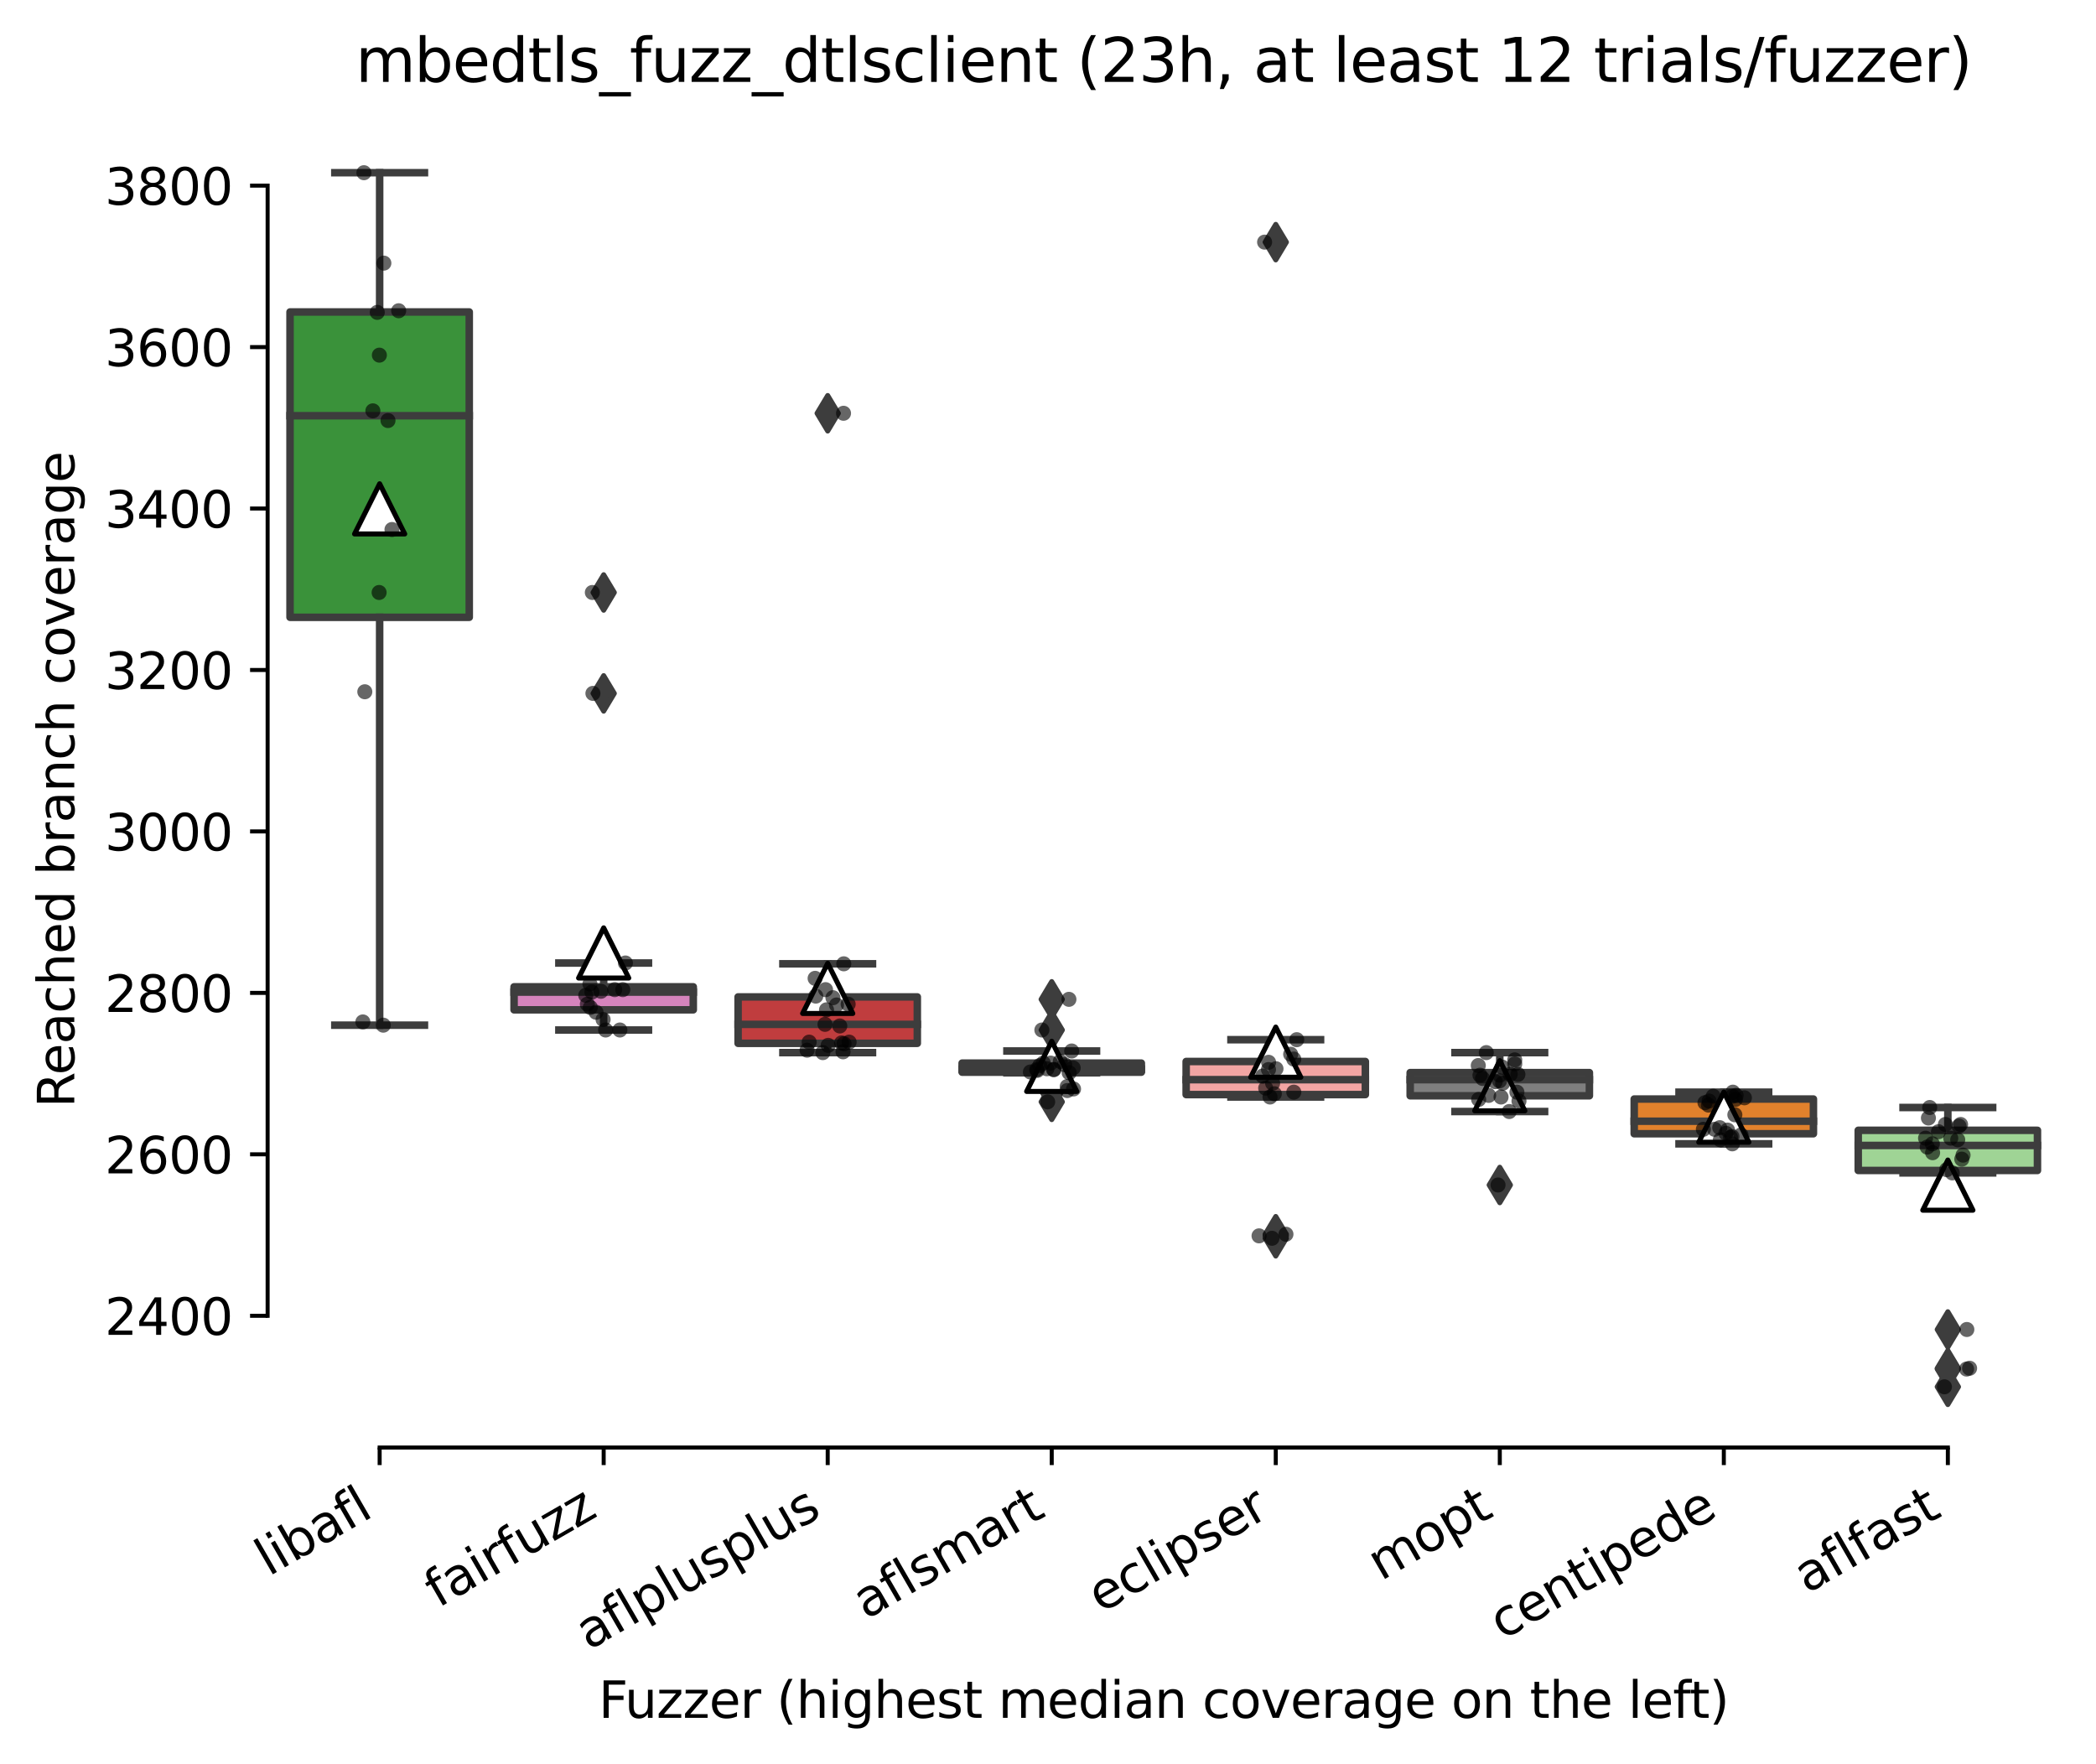 <?xml version="1.0" encoding="utf-8" standalone="no"?>
<!DOCTYPE svg PUBLIC "-//W3C//DTD SVG 1.1//EN"
  "http://www.w3.org/Graphics/SVG/1.1/DTD/svg11.dtd">
<svg xmlns:xlink="http://www.w3.org/1999/xlink" width="417.648pt" height="351.576pt" viewBox="0 0 417.648 351.576" xmlns="http://www.w3.org/2000/svg" version="1.1">
 <defs>
  <style type="text/css">*{stroke-linejoin: round; stroke-linecap: butt}</style>
 </defs>
 <g id="figure_1">
  <g id="patch_1">
   <path d="M 0 351.576 
L 417.648 351.576 
L 417.648 0 
L 0 0 
z
" style="fill: #ffffff"/>
  </g>
  <g id="axes_1">
   <g id="patch_2">
    <path d="M 53.328 288.43 
L 410.448 288.43 
L 410.448 22.318 
L 53.328 22.318 
z
" style="fill: #ffffff"/>
   </g>
   <g id="patch_3">
    <path d="M 57.792 123.003 
L 93.504 123.003 
L 93.504 62.161 
L 57.792 62.161 
L 57.792 123.003 
z
" clip-path="url(#pe6000329c7)" style="fill: #3a923a; stroke: #3d3d3d; stroke-width: 1.5; stroke-linejoin: miter"/>
   </g>
   <g id="patch_4">
    <path d="M 102.432 201.217 
L 138.144 201.217 
L 138.144 196.632 
L 102.432 196.632 
L 102.432 201.217 
z
" clip-path="url(#pe6000329c7)" style="fill: #d684bd; stroke: #3d3d3d; stroke-width: 1.5; stroke-linejoin: miter"/>
   </g>
   <g id="patch_5">
    <path d="M 147.072 207.892 
L 182.784 207.892 
L 182.784 198.643 
L 147.072 198.643 
L 147.072 207.892 
z
" clip-path="url(#pe6000329c7)" style="fill: #c03d3e; stroke: #3d3d3d; stroke-width: 1.5; stroke-linejoin: miter"/>
   </g>
   <g id="patch_6">
    <path d="M 191.712 213.642 
L 227.424 213.642 
L 227.424 211.833 
L 191.712 211.833 
L 191.712 213.642 
z
" clip-path="url(#pe6000329c7)" style="fill: #c7c7c7; stroke: #3d3d3d; stroke-width: 1.5; stroke-linejoin: miter"/>
   </g>
   <g id="patch_7">
    <path d="M 236.352 218.106 
L 272.064 218.106 
L 272.064 211.511 
L 236.352 211.511 
L 236.352 218.106 
z
" clip-path="url(#pe6000329c7)" style="fill: #f2a5a3; stroke: #3d3d3d; stroke-width: 1.5; stroke-linejoin: miter"/>
   </g>
   <g id="patch_8">
    <path d="M 280.992 218.347 
L 316.704 218.347 
L 316.704 213.723 
L 280.992 213.723 
L 280.992 218.347 
z
" clip-path="url(#pe6000329c7)" style="fill: #7f7f7f; stroke: #3d3d3d; stroke-width: 1.5; stroke-linejoin: miter"/>
   </g>
   <g id="patch_9">
    <path d="M 325.632 225.907 
L 361.344 225.907 
L 361.344 218.991 
L 325.632 218.991 
L 325.632 225.907 
z
" clip-path="url(#pe6000329c7)" style="fill: #e1812c; stroke: #3d3d3d; stroke-width: 1.5; stroke-linejoin: miter"/>
   </g>
   <g id="patch_10">
    <path d="M 370.272 233.226 
L 405.984 233.226 
L 405.984 225.224 
L 370.272 225.224 
L 370.272 233.226 
z
" clip-path="url(#pe6000329c7)" style="fill: #9fd495; stroke: #3d3d3d; stroke-width: 1.5; stroke-linejoin: miter"/>
   </g>
   <g id="matplotlib.axis_1">
    <g id="xtick_1">
     <g id="line2d_1">
      <defs>
       <path id="mccd1462bbf" d="M 0 0 
L 0 3.5 
" style="stroke: #000000; stroke-width: 0.8"/>
      </defs>
      <g>
       <use xlink:href="#mccd1462bbf" x="75.648" y="288.43" style="stroke: #000000; stroke-width: 0.8"/>
      </g>
     </g>
     <g id="text_1">
      <!-- libafl -->
      <g transform="translate(53.537 314.176) rotate(-30) scale(0.1 -0.1)">
       <defs>
        <path id="DejaVuSans-6c" d="M 603 4863 
L 1178 4863 
L 1178 0 
L 603 0 
L 603 4863 
z
" transform="scale(0.016)"/>
        <path id="DejaVuSans-69" d="M 603 3500 
L 1178 3500 
L 1178 0 
L 603 0 
L 603 3500 
z
M 603 4863 
L 1178 4863 
L 1178 4134 
L 603 4134 
L 603 4863 
z
" transform="scale(0.016)"/>
        <path id="DejaVuSans-62" d="M 3116 1747 
Q 3116 2381 2855 2742 
Q 2594 3103 2138 3103 
Q 1681 3103 1420 2742 
Q 1159 2381 1159 1747 
Q 1159 1113 1420 752 
Q 1681 391 2138 391 
Q 2594 391 2855 752 
Q 3116 1113 3116 1747 
z
M 1159 2969 
Q 1341 3281 1617 3432 
Q 1894 3584 2278 3584 
Q 2916 3584 3314 3078 
Q 3713 2572 3713 1747 
Q 3713 922 3314 415 
Q 2916 -91 2278 -91 
Q 1894 -91 1617 61 
Q 1341 213 1159 525 
L 1159 0 
L 581 0 
L 581 4863 
L 1159 4863 
L 1159 2969 
z
" transform="scale(0.016)"/>
        <path id="DejaVuSans-61" d="M 2194 1759 
Q 1497 1759 1228 1600 
Q 959 1441 959 1056 
Q 959 750 1161 570 
Q 1363 391 1709 391 
Q 2188 391 2477 730 
Q 2766 1069 2766 1631 
L 2766 1759 
L 2194 1759 
z
M 3341 1997 
L 3341 0 
L 2766 0 
L 2766 531 
Q 2569 213 2275 61 
Q 1981 -91 1556 -91 
Q 1019 -91 701 211 
Q 384 513 384 1019 
Q 384 1609 779 1909 
Q 1175 2209 1959 2209 
L 2766 2209 
L 2766 2266 
Q 2766 2663 2505 2880 
Q 2244 3097 1772 3097 
Q 1472 3097 1187 3025 
Q 903 2953 641 2809 
L 641 3341 
Q 956 3463 1253 3523 
Q 1550 3584 1831 3584 
Q 2591 3584 2966 3190 
Q 3341 2797 3341 1997 
z
" transform="scale(0.016)"/>
        <path id="DejaVuSans-66" d="M 2375 4863 
L 2375 4384 
L 1825 4384 
Q 1516 4384 1395 4259 
Q 1275 4134 1275 3809 
L 1275 3500 
L 2222 3500 
L 2222 3053 
L 1275 3053 
L 1275 0 
L 697 0 
L 697 3053 
L 147 3053 
L 147 3500 
L 697 3500 
L 697 3744 
Q 697 4328 969 4595 
Q 1241 4863 1831 4863 
L 2375 4863 
z
" transform="scale(0.016)"/>
       </defs>
       <use xlink:href="#DejaVuSans-6c"/>
       <use xlink:href="#DejaVuSans-69" x="27.783"/>
       <use xlink:href="#DejaVuSans-62" x="55.566"/>
       <use xlink:href="#DejaVuSans-61" x="119.043"/>
       <use xlink:href="#DejaVuSans-66" x="180.322"/>
       <use xlink:href="#DejaVuSans-6c" x="215.527"/>
      </g>
     </g>
    </g>
    <g id="xtick_2">
     <g id="line2d_2">
      <g>
       <use xlink:href="#mccd1462bbf" x="120.288" y="288.43" style="stroke: #000000; stroke-width: 0.8"/>
      </g>
     </g>
     <g id="text_2">
      <!-- fairfuzz -->
      <g transform="translate(87.299 320.457) rotate(-30) scale(0.1 -0.1)">
       <defs>
        <path id="DejaVuSans-72" d="M 2631 2963 
Q 2534 3019 2420 3045 
Q 2306 3072 2169 3072 
Q 1681 3072 1420 2755 
Q 1159 2438 1159 1844 
L 1159 0 
L 581 0 
L 581 3500 
L 1159 3500 
L 1159 2956 
Q 1341 3275 1631 3429 
Q 1922 3584 2338 3584 
Q 2397 3584 2469 3576 
Q 2541 3569 2628 3553 
L 2631 2963 
z
" transform="scale(0.016)"/>
        <path id="DejaVuSans-75" d="M 544 1381 
L 544 3500 
L 1119 3500 
L 1119 1403 
Q 1119 906 1312 657 
Q 1506 409 1894 409 
Q 2359 409 2629 706 
Q 2900 1003 2900 1516 
L 2900 3500 
L 3475 3500 
L 3475 0 
L 2900 0 
L 2900 538 
Q 2691 219 2414 64 
Q 2138 -91 1772 -91 
Q 1169 -91 856 284 
Q 544 659 544 1381 
z
M 1991 3584 
L 1991 3584 
z
" transform="scale(0.016)"/>
        <path id="DejaVuSans-7a" d="M 353 3500 
L 3084 3500 
L 3084 2975 
L 922 459 
L 3084 459 
L 3084 0 
L 275 0 
L 275 525 
L 2438 3041 
L 353 3041 
L 353 3500 
z
" transform="scale(0.016)"/>
       </defs>
       <use xlink:href="#DejaVuSans-66"/>
       <use xlink:href="#DejaVuSans-61" x="35.205"/>
       <use xlink:href="#DejaVuSans-69" x="96.484"/>
       <use xlink:href="#DejaVuSans-72" x="124.268"/>
       <use xlink:href="#DejaVuSans-66" x="165.381"/>
       <use xlink:href="#DejaVuSans-75" x="200.586"/>
       <use xlink:href="#DejaVuSans-7a" x="263.965"/>
       <use xlink:href="#DejaVuSans-7a" x="316.455"/>
      </g>
     </g>
    </g>
    <g id="xtick_3">
     <g id="line2d_3">
      <g>
       <use xlink:href="#mccd1462bbf" x="164.928" y="288.43" style="stroke: #000000; stroke-width: 0.8"/>
      </g>
     </g>
     <g id="text_3">
      <!-- aflplusplus -->
      <g transform="translate(117.319 328.897) rotate(-30) scale(0.1 -0.1)">
       <defs>
        <path id="DejaVuSans-70" d="M 1159 525 
L 1159 -1331 
L 581 -1331 
L 581 3500 
L 1159 3500 
L 1159 2969 
Q 1341 3281 1617 3432 
Q 1894 3584 2278 3584 
Q 2916 3584 3314 3078 
Q 3713 2572 3713 1747 
Q 3713 922 3314 415 
Q 2916 -91 2278 -91 
Q 1894 -91 1617 61 
Q 1341 213 1159 525 
z
M 3116 1747 
Q 3116 2381 2855 2742 
Q 2594 3103 2138 3103 
Q 1681 3103 1420 2742 
Q 1159 2381 1159 1747 
Q 1159 1113 1420 752 
Q 1681 391 2138 391 
Q 2594 391 2855 752 
Q 3116 1113 3116 1747 
z
" transform="scale(0.016)"/>
        <path id="DejaVuSans-73" d="M 2834 3397 
L 2834 2853 
Q 2591 2978 2328 3040 
Q 2066 3103 1784 3103 
Q 1356 3103 1142 2972 
Q 928 2841 928 2578 
Q 928 2378 1081 2264 
Q 1234 2150 1697 2047 
L 1894 2003 
Q 2506 1872 2764 1633 
Q 3022 1394 3022 966 
Q 3022 478 2636 193 
Q 2250 -91 1575 -91 
Q 1294 -91 989 -36 
Q 684 19 347 128 
L 347 722 
Q 666 556 975 473 
Q 1284 391 1588 391 
Q 1994 391 2212 530 
Q 2431 669 2431 922 
Q 2431 1156 2273 1281 
Q 2116 1406 1581 1522 
L 1381 1569 
Q 847 1681 609 1914 
Q 372 2147 372 2553 
Q 372 3047 722 3315 
Q 1072 3584 1716 3584 
Q 2034 3584 2315 3537 
Q 2597 3491 2834 3397 
z
" transform="scale(0.016)"/>
       </defs>
       <use xlink:href="#DejaVuSans-61"/>
       <use xlink:href="#DejaVuSans-66" x="61.279"/>
       <use xlink:href="#DejaVuSans-6c" x="96.484"/>
       <use xlink:href="#DejaVuSans-70" x="124.268"/>
       <use xlink:href="#DejaVuSans-6c" x="187.744"/>
       <use xlink:href="#DejaVuSans-75" x="215.527"/>
       <use xlink:href="#DejaVuSans-73" x="278.906"/>
       <use xlink:href="#DejaVuSans-70" x="331.006"/>
       <use xlink:href="#DejaVuSans-6c" x="394.482"/>
       <use xlink:href="#DejaVuSans-75" x="422.266"/>
       <use xlink:href="#DejaVuSans-73" x="485.645"/>
      </g>
     </g>
    </g>
    <g id="xtick_4">
     <g id="line2d_4">
      <g>
       <use xlink:href="#mccd1462bbf" x="209.568" y="288.43" style="stroke: #000000; stroke-width: 0.8"/>
      </g>
     </g>
     <g id="text_4">
      <!-- aflsmart -->
      <g transform="translate(172.557 322.779) rotate(-30) scale(0.1 -0.1)">
       <defs>
        <path id="DejaVuSans-6d" d="M 3328 2828 
Q 3544 3216 3844 3400 
Q 4144 3584 4550 3584 
Q 5097 3584 5394 3201 
Q 5691 2819 5691 2113 
L 5691 0 
L 5113 0 
L 5113 2094 
Q 5113 2597 4934 2840 
Q 4756 3084 4391 3084 
Q 3944 3084 3684 2787 
Q 3425 2491 3425 1978 
L 3425 0 
L 2847 0 
L 2847 2094 
Q 2847 2600 2669 2842 
Q 2491 3084 2119 3084 
Q 1678 3084 1418 2786 
Q 1159 2488 1159 1978 
L 1159 0 
L 581 0 
L 581 3500 
L 1159 3500 
L 1159 2956 
Q 1356 3278 1631 3431 
Q 1906 3584 2284 3584 
Q 2666 3584 2933 3390 
Q 3200 3197 3328 2828 
z
" transform="scale(0.016)"/>
        <path id="DejaVuSans-74" d="M 1172 4494 
L 1172 3500 
L 2356 3500 
L 2356 3053 
L 1172 3053 
L 1172 1153 
Q 1172 725 1289 603 
Q 1406 481 1766 481 
L 2356 481 
L 2356 0 
L 1766 0 
Q 1100 0 847 248 
Q 594 497 594 1153 
L 594 3053 
L 172 3053 
L 172 3500 
L 594 3500 
L 594 4494 
L 1172 4494 
z
" transform="scale(0.016)"/>
       </defs>
       <use xlink:href="#DejaVuSans-61"/>
       <use xlink:href="#DejaVuSans-66" x="61.279"/>
       <use xlink:href="#DejaVuSans-6c" x="96.484"/>
       <use xlink:href="#DejaVuSans-73" x="124.268"/>
       <use xlink:href="#DejaVuSans-6d" x="176.367"/>
       <use xlink:href="#DejaVuSans-61" x="273.779"/>
       <use xlink:href="#DejaVuSans-72" x="335.059"/>
       <use xlink:href="#DejaVuSans-74" x="376.172"/>
      </g>
     </g>
    </g>
    <g id="xtick_5">
     <g id="line2d_5">
      <g>
       <use xlink:href="#mccd1462bbf" x="254.208" y="288.43" style="stroke: #000000; stroke-width: 0.8"/>
      </g>
     </g>
     <g id="text_5">
      <!-- eclipser -->
      <g transform="translate(219.368 321.525) rotate(-30) scale(0.1 -0.1)">
       <defs>
        <path id="DejaVuSans-65" d="M 3597 1894 
L 3597 1613 
L 953 1613 
Q 991 1019 1311 708 
Q 1631 397 2203 397 
Q 2534 397 2845 478 
Q 3156 559 3463 722 
L 3463 178 
Q 3153 47 2828 -22 
Q 2503 -91 2169 -91 
Q 1331 -91 842 396 
Q 353 884 353 1716 
Q 353 2575 817 3079 
Q 1281 3584 2069 3584 
Q 2775 3584 3186 3129 
Q 3597 2675 3597 1894 
z
M 3022 2063 
Q 3016 2534 2758 2815 
Q 2500 3097 2075 3097 
Q 1594 3097 1305 2825 
Q 1016 2553 972 2059 
L 3022 2063 
z
" transform="scale(0.016)"/>
        <path id="DejaVuSans-63" d="M 3122 3366 
L 3122 2828 
Q 2878 2963 2633 3030 
Q 2388 3097 2138 3097 
Q 1578 3097 1268 2742 
Q 959 2388 959 1747 
Q 959 1106 1268 751 
Q 1578 397 2138 397 
Q 2388 397 2633 464 
Q 2878 531 3122 666 
L 3122 134 
Q 2881 22 2623 -34 
Q 2366 -91 2075 -91 
Q 1284 -91 818 406 
Q 353 903 353 1747 
Q 353 2603 823 3093 
Q 1294 3584 2113 3584 
Q 2378 3584 2631 3529 
Q 2884 3475 3122 3366 
z
" transform="scale(0.016)"/>
       </defs>
       <use xlink:href="#DejaVuSans-65"/>
       <use xlink:href="#DejaVuSans-63" x="61.523"/>
       <use xlink:href="#DejaVuSans-6c" x="116.504"/>
       <use xlink:href="#DejaVuSans-69" x="144.287"/>
       <use xlink:href="#DejaVuSans-70" x="172.07"/>
       <use xlink:href="#DejaVuSans-73" x="235.547"/>
       <use xlink:href="#DejaVuSans-65" x="287.646"/>
       <use xlink:href="#DejaVuSans-72" x="349.17"/>
      </g>
     </g>
    </g>
    <g id="xtick_6">
     <g id="line2d_6">
      <g>
       <use xlink:href="#mccd1462bbf" x="298.848" y="288.43" style="stroke: #000000; stroke-width: 0.8"/>
      </g>
     </g>
     <g id="text_6">
      <!-- mopt -->
      <g transform="translate(275.181 315.075) rotate(-30) scale(0.1 -0.1)">
       <defs>
        <path id="DejaVuSans-6f" d="M 1959 3097 
Q 1497 3097 1228 2736 
Q 959 2375 959 1747 
Q 959 1119 1226 758 
Q 1494 397 1959 397 
Q 2419 397 2687 759 
Q 2956 1122 2956 1747 
Q 2956 2369 2687 2733 
Q 2419 3097 1959 3097 
z
M 1959 3584 
Q 2709 3584 3137 3096 
Q 3566 2609 3566 1747 
Q 3566 888 3137 398 
Q 2709 -91 1959 -91 
Q 1206 -91 779 398 
Q 353 888 353 1747 
Q 353 2609 779 3096 
Q 1206 3584 1959 3584 
z
" transform="scale(0.016)"/>
       </defs>
       <use xlink:href="#DejaVuSans-6d"/>
       <use xlink:href="#DejaVuSans-6f" x="97.412"/>
       <use xlink:href="#DejaVuSans-70" x="158.594"/>
       <use xlink:href="#DejaVuSans-74" x="222.07"/>
      </g>
     </g>
    </g>
    <g id="xtick_7">
     <g id="line2d_7">
      <g>
       <use xlink:href="#mccd1462bbf" x="343.488" y="288.43" style="stroke: #000000; stroke-width: 0.8"/>
      </g>
     </g>
     <g id="text_7">
      <!-- centipede -->
      <g transform="translate(299.415 326.856) rotate(-30) scale(0.1 -0.1)">
       <defs>
        <path id="DejaVuSans-6e" d="M 3513 2113 
L 3513 0 
L 2938 0 
L 2938 2094 
Q 2938 2591 2744 2837 
Q 2550 3084 2163 3084 
Q 1697 3084 1428 2787 
Q 1159 2491 1159 1978 
L 1159 0 
L 581 0 
L 581 3500 
L 1159 3500 
L 1159 2956 
Q 1366 3272 1645 3428 
Q 1925 3584 2291 3584 
Q 2894 3584 3203 3211 
Q 3513 2838 3513 2113 
z
" transform="scale(0.016)"/>
        <path id="DejaVuSans-64" d="M 2906 2969 
L 2906 4863 
L 3481 4863 
L 3481 0 
L 2906 0 
L 2906 525 
Q 2725 213 2448 61 
Q 2172 -91 1784 -91 
Q 1150 -91 751 415 
Q 353 922 353 1747 
Q 353 2572 751 3078 
Q 1150 3584 1784 3584 
Q 2172 3584 2448 3432 
Q 2725 3281 2906 2969 
z
M 947 1747 
Q 947 1113 1208 752 
Q 1469 391 1925 391 
Q 2381 391 2643 752 
Q 2906 1113 2906 1747 
Q 2906 2381 2643 2742 
Q 2381 3103 1925 3103 
Q 1469 3103 1208 2742 
Q 947 2381 947 1747 
z
" transform="scale(0.016)"/>
       </defs>
       <use xlink:href="#DejaVuSans-63"/>
       <use xlink:href="#DejaVuSans-65" x="54.98"/>
       <use xlink:href="#DejaVuSans-6e" x="116.504"/>
       <use xlink:href="#DejaVuSans-74" x="179.883"/>
       <use xlink:href="#DejaVuSans-69" x="219.092"/>
       <use xlink:href="#DejaVuSans-70" x="246.875"/>
       <use xlink:href="#DejaVuSans-65" x="310.352"/>
       <use xlink:href="#DejaVuSans-64" x="371.875"/>
       <use xlink:href="#DejaVuSans-65" x="435.352"/>
      </g>
     </g>
    </g>
    <g id="xtick_8">
     <g id="line2d_8">
      <g>
       <use xlink:href="#mccd1462bbf" x="388.128" y="288.43" style="stroke: #000000; stroke-width: 0.8"/>
      </g>
     </g>
     <g id="text_8">
      <!-- aflfast -->
      <g transform="translate(360.064 317.613) rotate(-30) scale(0.1 -0.1)">
       <use xlink:href="#DejaVuSans-61"/>
       <use xlink:href="#DejaVuSans-66" x="61.279"/>
       <use xlink:href="#DejaVuSans-6c" x="96.484"/>
       <use xlink:href="#DejaVuSans-66" x="124.268"/>
       <use xlink:href="#DejaVuSans-61" x="159.473"/>
       <use xlink:href="#DejaVuSans-73" x="220.752"/>
       <use xlink:href="#DejaVuSans-74" x="272.852"/>
      </g>
     </g>
    </g>
    <g id="text_9">
     <!-- Fuzzer (highest median coverage on the left) -->
     <g transform="translate(119.27 342.297) scale(0.1 -0.1)">
      <defs>
       <path id="DejaVuSans-46" d="M 628 4666 
L 3309 4666 
L 3309 4134 
L 1259 4134 
L 1259 2759 
L 3109 2759 
L 3109 2228 
L 1259 2228 
L 1259 0 
L 628 0 
L 628 4666 
z
" transform="scale(0.016)"/>
       <path id="DejaVuSans-20" transform="scale(0.016)"/>
       <path id="DejaVuSans-28" d="M 1984 4856 
Q 1566 4138 1362 3434 
Q 1159 2731 1159 2009 
Q 1159 1288 1364 580 
Q 1569 -128 1984 -844 
L 1484 -844 
Q 1016 -109 783 600 
Q 550 1309 550 2009 
Q 550 2706 781 3412 
Q 1013 4119 1484 4856 
L 1984 4856 
z
" transform="scale(0.016)"/>
       <path id="DejaVuSans-68" d="M 3513 2113 
L 3513 0 
L 2938 0 
L 2938 2094 
Q 2938 2591 2744 2837 
Q 2550 3084 2163 3084 
Q 1697 3084 1428 2787 
Q 1159 2491 1159 1978 
L 1159 0 
L 581 0 
L 581 4863 
L 1159 4863 
L 1159 2956 
Q 1366 3272 1645 3428 
Q 1925 3584 2291 3584 
Q 2894 3584 3203 3211 
Q 3513 2838 3513 2113 
z
" transform="scale(0.016)"/>
       <path id="DejaVuSans-67" d="M 2906 1791 
Q 2906 2416 2648 2759 
Q 2391 3103 1925 3103 
Q 1463 3103 1205 2759 
Q 947 2416 947 1791 
Q 947 1169 1205 825 
Q 1463 481 1925 481 
Q 2391 481 2648 825 
Q 2906 1169 2906 1791 
z
M 3481 434 
Q 3481 -459 3084 -895 
Q 2688 -1331 1869 -1331 
Q 1566 -1331 1297 -1286 
Q 1028 -1241 775 -1147 
L 775 -588 
Q 1028 -725 1275 -790 
Q 1522 -856 1778 -856 
Q 2344 -856 2625 -561 
Q 2906 -266 2906 331 
L 2906 616 
Q 2728 306 2450 153 
Q 2172 0 1784 0 
Q 1141 0 747 490 
Q 353 981 353 1791 
Q 353 2603 747 3093 
Q 1141 3584 1784 3584 
Q 2172 3584 2450 3431 
Q 2728 3278 2906 2969 
L 2906 3500 
L 3481 3500 
L 3481 434 
z
" transform="scale(0.016)"/>
       <path id="DejaVuSans-76" d="M 191 3500 
L 800 3500 
L 1894 563 
L 2988 3500 
L 3597 3500 
L 2284 0 
L 1503 0 
L 191 3500 
z
" transform="scale(0.016)"/>
       <path id="DejaVuSans-29" d="M 513 4856 
L 1013 4856 
Q 1481 4119 1714 3412 
Q 1947 2706 1947 2009 
Q 1947 1309 1714 600 
Q 1481 -109 1013 -844 
L 513 -844 
Q 928 -128 1133 580 
Q 1338 1288 1338 2009 
Q 1338 2731 1133 3434 
Q 928 4138 513 4856 
z
" transform="scale(0.016)"/>
      </defs>
      <use xlink:href="#DejaVuSans-46"/>
      <use xlink:href="#DejaVuSans-75" x="52.02"/>
      <use xlink:href="#DejaVuSans-7a" x="115.398"/>
      <use xlink:href="#DejaVuSans-7a" x="167.889"/>
      <use xlink:href="#DejaVuSans-65" x="220.379"/>
      <use xlink:href="#DejaVuSans-72" x="281.902"/>
      <use xlink:href="#DejaVuSans-20" x="323.016"/>
      <use xlink:href="#DejaVuSans-28" x="354.803"/>
      <use xlink:href="#DejaVuSans-68" x="393.816"/>
      <use xlink:href="#DejaVuSans-69" x="457.195"/>
      <use xlink:href="#DejaVuSans-67" x="484.979"/>
      <use xlink:href="#DejaVuSans-68" x="548.455"/>
      <use xlink:href="#DejaVuSans-65" x="611.834"/>
      <use xlink:href="#DejaVuSans-73" x="673.357"/>
      <use xlink:href="#DejaVuSans-74" x="725.457"/>
      <use xlink:href="#DejaVuSans-20" x="764.666"/>
      <use xlink:href="#DejaVuSans-6d" x="796.453"/>
      <use xlink:href="#DejaVuSans-65" x="893.865"/>
      <use xlink:href="#DejaVuSans-64" x="955.389"/>
      <use xlink:href="#DejaVuSans-69" x="1018.865"/>
      <use xlink:href="#DejaVuSans-61" x="1046.648"/>
      <use xlink:href="#DejaVuSans-6e" x="1107.928"/>
      <use xlink:href="#DejaVuSans-20" x="1171.307"/>
      <use xlink:href="#DejaVuSans-63" x="1203.094"/>
      <use xlink:href="#DejaVuSans-6f" x="1258.074"/>
      <use xlink:href="#DejaVuSans-76" x="1319.256"/>
      <use xlink:href="#DejaVuSans-65" x="1378.436"/>
      <use xlink:href="#DejaVuSans-72" x="1439.959"/>
      <use xlink:href="#DejaVuSans-61" x="1481.072"/>
      <use xlink:href="#DejaVuSans-67" x="1542.352"/>
      <use xlink:href="#DejaVuSans-65" x="1605.828"/>
      <use xlink:href="#DejaVuSans-20" x="1667.352"/>
      <use xlink:href="#DejaVuSans-6f" x="1699.139"/>
      <use xlink:href="#DejaVuSans-6e" x="1760.32"/>
      <use xlink:href="#DejaVuSans-20" x="1823.699"/>
      <use xlink:href="#DejaVuSans-74" x="1855.486"/>
      <use xlink:href="#DejaVuSans-68" x="1894.695"/>
      <use xlink:href="#DejaVuSans-65" x="1958.074"/>
      <use xlink:href="#DejaVuSans-20" x="2019.598"/>
      <use xlink:href="#DejaVuSans-6c" x="2051.385"/>
      <use xlink:href="#DejaVuSans-65" x="2079.168"/>
      <use xlink:href="#DejaVuSans-66" x="2140.691"/>
      <use xlink:href="#DejaVuSans-74" x="2174.146"/>
      <use xlink:href="#DejaVuSans-29" x="2213.355"/>
     </g>
    </g>
   </g>
   <g id="matplotlib.axis_2">
    <g id="ytick_1">
     <g id="line2d_9">
      <defs>
       <path id="mae7209cb09" d="M 0 0 
L -3.5 0 
" style="stroke: #000000; stroke-width: 0.8"/>
      </defs>
      <g>
       <use xlink:href="#mae7209cb09" x="53.328" y="262.179" style="stroke: #000000; stroke-width: 0.8"/>
      </g>
     </g>
     <g id="text_10">
      <!-- 2400 -->
      <g transform="translate(20.878 265.978) scale(0.1 -0.1)">
       <defs>
        <path id="DejaVuSans-32" d="M 1228 531 
L 3431 531 
L 3431 0 
L 469 0 
L 469 531 
Q 828 903 1448 1529 
Q 2069 2156 2228 2338 
Q 2531 2678 2651 2914 
Q 2772 3150 2772 3378 
Q 2772 3750 2511 3984 
Q 2250 4219 1831 4219 
Q 1534 4219 1204 4116 
Q 875 4013 500 3803 
L 500 4441 
Q 881 4594 1212 4672 
Q 1544 4750 1819 4750 
Q 2544 4750 2975 4387 
Q 3406 4025 3406 3419 
Q 3406 3131 3298 2873 
Q 3191 2616 2906 2266 
Q 2828 2175 2409 1742 
Q 1991 1309 1228 531 
z
" transform="scale(0.016)"/>
        <path id="DejaVuSans-34" d="M 2419 4116 
L 825 1625 
L 2419 1625 
L 2419 4116 
z
M 2253 4666 
L 3047 4666 
L 3047 1625 
L 3713 1625 
L 3713 1100 
L 3047 1100 
L 3047 0 
L 2419 0 
L 2419 1100 
L 313 1100 
L 313 1709 
L 2253 4666 
z
" transform="scale(0.016)"/>
        <path id="DejaVuSans-30" d="M 2034 4250 
Q 1547 4250 1301 3770 
Q 1056 3291 1056 2328 
Q 1056 1369 1301 889 
Q 1547 409 2034 409 
Q 2525 409 2770 889 
Q 3016 1369 3016 2328 
Q 3016 3291 2770 3770 
Q 2525 4250 2034 4250 
z
M 2034 4750 
Q 2819 4750 3233 4129 
Q 3647 3509 3647 2328 
Q 3647 1150 3233 529 
Q 2819 -91 2034 -91 
Q 1250 -91 836 529 
Q 422 1150 422 2328 
Q 422 3509 836 4129 
Q 1250 4750 2034 4750 
z
" transform="scale(0.016)"/>
       </defs>
       <use xlink:href="#DejaVuSans-32"/>
       <use xlink:href="#DejaVuSans-34" x="63.623"/>
       <use xlink:href="#DejaVuSans-30" x="127.246"/>
       <use xlink:href="#DejaVuSans-30" x="190.869"/>
      </g>
     </g>
    </g>
    <g id="ytick_2">
     <g id="line2d_10">
      <g>
       <use xlink:href="#mae7209cb09" x="53.328" y="230.009" style="stroke: #000000; stroke-width: 0.8"/>
      </g>
     </g>
     <g id="text_11">
      <!-- 2600 -->
      <g transform="translate(20.878 233.808) scale(0.1 -0.1)">
       <defs>
        <path id="DejaVuSans-36" d="M 2113 2584 
Q 1688 2584 1439 2293 
Q 1191 2003 1191 1497 
Q 1191 994 1439 701 
Q 1688 409 2113 409 
Q 2538 409 2786 701 
Q 3034 994 3034 1497 
Q 3034 2003 2786 2293 
Q 2538 2584 2113 2584 
z
M 3366 4563 
L 3366 3988 
Q 3128 4100 2886 4159 
Q 2644 4219 2406 4219 
Q 1781 4219 1451 3797 
Q 1122 3375 1075 2522 
Q 1259 2794 1537 2939 
Q 1816 3084 2150 3084 
Q 2853 3084 3261 2657 
Q 3669 2231 3669 1497 
Q 3669 778 3244 343 
Q 2819 -91 2113 -91 
Q 1303 -91 875 529 
Q 447 1150 447 2328 
Q 447 3434 972 4092 
Q 1497 4750 2381 4750 
Q 2619 4750 2861 4703 
Q 3103 4656 3366 4563 
z
" transform="scale(0.016)"/>
       </defs>
       <use xlink:href="#DejaVuSans-32"/>
       <use xlink:href="#DejaVuSans-36" x="63.623"/>
       <use xlink:href="#DejaVuSans-30" x="127.246"/>
       <use xlink:href="#DejaVuSans-30" x="190.869"/>
      </g>
     </g>
    </g>
    <g id="ytick_3">
     <g id="line2d_11">
      <g>
       <use xlink:href="#mae7209cb09" x="53.328" y="197.839" style="stroke: #000000; stroke-width: 0.8"/>
      </g>
     </g>
     <g id="text_12">
      <!-- 2800 -->
      <g transform="translate(20.878 201.638) scale(0.1 -0.1)">
       <defs>
        <path id="DejaVuSans-38" d="M 2034 2216 
Q 1584 2216 1326 1975 
Q 1069 1734 1069 1313 
Q 1069 891 1326 650 
Q 1584 409 2034 409 
Q 2484 409 2743 651 
Q 3003 894 3003 1313 
Q 3003 1734 2745 1975 
Q 2488 2216 2034 2216 
z
M 1403 2484 
Q 997 2584 770 2862 
Q 544 3141 544 3541 
Q 544 4100 942 4425 
Q 1341 4750 2034 4750 
Q 2731 4750 3128 4425 
Q 3525 4100 3525 3541 
Q 3525 3141 3298 2862 
Q 3072 2584 2669 2484 
Q 3125 2378 3379 2068 
Q 3634 1759 3634 1313 
Q 3634 634 3220 271 
Q 2806 -91 2034 -91 
Q 1263 -91 848 271 
Q 434 634 434 1313 
Q 434 1759 690 2068 
Q 947 2378 1403 2484 
z
M 1172 3481 
Q 1172 3119 1398 2916 
Q 1625 2713 2034 2713 
Q 2441 2713 2670 2916 
Q 2900 3119 2900 3481 
Q 2900 3844 2670 4047 
Q 2441 4250 2034 4250 
Q 1625 4250 1398 4047 
Q 1172 3844 1172 3481 
z
" transform="scale(0.016)"/>
       </defs>
       <use xlink:href="#DejaVuSans-32"/>
       <use xlink:href="#DejaVuSans-38" x="63.623"/>
       <use xlink:href="#DejaVuSans-30" x="127.246"/>
       <use xlink:href="#DejaVuSans-30" x="190.869"/>
      </g>
     </g>
    </g>
    <g id="ytick_4">
     <g id="line2d_12">
      <g>
       <use xlink:href="#mae7209cb09" x="53.328" y="165.669" style="stroke: #000000; stroke-width: 0.8"/>
      </g>
     </g>
     <g id="text_13">
      <!-- 3000 -->
      <g transform="translate(20.878 169.468) scale(0.1 -0.1)">
       <defs>
        <path id="DejaVuSans-33" d="M 2597 2516 
Q 3050 2419 3304 2112 
Q 3559 1806 3559 1356 
Q 3559 666 3084 287 
Q 2609 -91 1734 -91 
Q 1441 -91 1130 -33 
Q 819 25 488 141 
L 488 750 
Q 750 597 1062 519 
Q 1375 441 1716 441 
Q 2309 441 2620 675 
Q 2931 909 2931 1356 
Q 2931 1769 2642 2001 
Q 2353 2234 1838 2234 
L 1294 2234 
L 1294 2753 
L 1863 2753 
Q 2328 2753 2575 2939 
Q 2822 3125 2822 3475 
Q 2822 3834 2567 4026 
Q 2313 4219 1838 4219 
Q 1578 4219 1281 4162 
Q 984 4106 628 3988 
L 628 4550 
Q 988 4650 1302 4700 
Q 1616 4750 1894 4750 
Q 2613 4750 3031 4423 
Q 3450 4097 3450 3541 
Q 3450 3153 3228 2886 
Q 3006 2619 2597 2516 
z
" transform="scale(0.016)"/>
       </defs>
       <use xlink:href="#DejaVuSans-33"/>
       <use xlink:href="#DejaVuSans-30" x="63.623"/>
       <use xlink:href="#DejaVuSans-30" x="127.246"/>
       <use xlink:href="#DejaVuSans-30" x="190.869"/>
      </g>
     </g>
    </g>
    <g id="ytick_5">
     <g id="line2d_13">
      <g>
       <use xlink:href="#mae7209cb09" x="53.328" y="133.498" style="stroke: #000000; stroke-width: 0.8"/>
      </g>
     </g>
     <g id="text_14">
      <!-- 3200 -->
      <g transform="translate(20.878 137.298) scale(0.1 -0.1)">
       <use xlink:href="#DejaVuSans-33"/>
       <use xlink:href="#DejaVuSans-32" x="63.623"/>
       <use xlink:href="#DejaVuSans-30" x="127.246"/>
       <use xlink:href="#DejaVuSans-30" x="190.869"/>
      </g>
     </g>
    </g>
    <g id="ytick_6">
     <g id="line2d_14">
      <g>
       <use xlink:href="#mae7209cb09" x="53.328" y="101.328" style="stroke: #000000; stroke-width: 0.8"/>
      </g>
     </g>
     <g id="text_15">
      <!-- 3400 -->
      <g transform="translate(20.878 105.127) scale(0.1 -0.1)">
       <use xlink:href="#DejaVuSans-33"/>
       <use xlink:href="#DejaVuSans-34" x="63.623"/>
       <use xlink:href="#DejaVuSans-30" x="127.246"/>
       <use xlink:href="#DejaVuSans-30" x="190.869"/>
      </g>
     </g>
    </g>
    <g id="ytick_7">
     <g id="line2d_15">
      <g>
       <use xlink:href="#mae7209cb09" x="53.328" y="69.158" style="stroke: #000000; stroke-width: 0.8"/>
      </g>
     </g>
     <g id="text_16">
      <!-- 3600 -->
      <g transform="translate(20.878 72.957) scale(0.1 -0.1)">
       <use xlink:href="#DejaVuSans-33"/>
       <use xlink:href="#DejaVuSans-36" x="63.623"/>
       <use xlink:href="#DejaVuSans-30" x="127.246"/>
       <use xlink:href="#DejaVuSans-30" x="190.869"/>
      </g>
     </g>
    </g>
    <g id="ytick_8">
     <g id="line2d_16">
      <g>
       <use xlink:href="#mae7209cb09" x="53.328" y="36.988" style="stroke: #000000; stroke-width: 0.8"/>
      </g>
     </g>
     <g id="text_17">
      <!-- 3800 -->
      <g transform="translate(20.878 40.787) scale(0.1 -0.1)">
       <use xlink:href="#DejaVuSans-33"/>
       <use xlink:href="#DejaVuSans-38" x="63.623"/>
       <use xlink:href="#DejaVuSans-30" x="127.246"/>
       <use xlink:href="#DejaVuSans-30" x="190.869"/>
      </g>
     </g>
    </g>
    <g id="text_18">
     <!-- Reached branch coverage -->
     <g transform="translate(14.798 220.706) rotate(-90) scale(0.1 -0.1)">
      <defs>
       <path id="DejaVuSans-52" d="M 2841 2188 
Q 3044 2119 3236 1894 
Q 3428 1669 3622 1275 
L 4263 0 
L 3584 0 
L 2988 1197 
Q 2756 1666 2539 1819 
Q 2322 1972 1947 1972 
L 1259 1972 
L 1259 0 
L 628 0 
L 628 4666 
L 2053 4666 
Q 2853 4666 3247 4331 
Q 3641 3997 3641 3322 
Q 3641 2881 3436 2590 
Q 3231 2300 2841 2188 
z
M 1259 4147 
L 1259 2491 
L 2053 2491 
Q 2509 2491 2742 2702 
Q 2975 2913 2975 3322 
Q 2975 3731 2742 3939 
Q 2509 4147 2053 4147 
L 1259 4147 
z
" transform="scale(0.016)"/>
      </defs>
      <use xlink:href="#DejaVuSans-52"/>
      <use xlink:href="#DejaVuSans-65" x="64.982"/>
      <use xlink:href="#DejaVuSans-61" x="126.506"/>
      <use xlink:href="#DejaVuSans-63" x="187.785"/>
      <use xlink:href="#DejaVuSans-68" x="242.766"/>
      <use xlink:href="#DejaVuSans-65" x="306.145"/>
      <use xlink:href="#DejaVuSans-64" x="367.668"/>
      <use xlink:href="#DejaVuSans-20" x="431.145"/>
      <use xlink:href="#DejaVuSans-62" x="462.932"/>
      <use xlink:href="#DejaVuSans-72" x="526.408"/>
      <use xlink:href="#DejaVuSans-61" x="567.521"/>
      <use xlink:href="#DejaVuSans-6e" x="628.801"/>
      <use xlink:href="#DejaVuSans-63" x="692.18"/>
      <use xlink:href="#DejaVuSans-68" x="747.16"/>
      <use xlink:href="#DejaVuSans-20" x="810.539"/>
      <use xlink:href="#DejaVuSans-63" x="842.326"/>
      <use xlink:href="#DejaVuSans-6f" x="897.307"/>
      <use xlink:href="#DejaVuSans-76" x="958.488"/>
      <use xlink:href="#DejaVuSans-65" x="1017.668"/>
      <use xlink:href="#DejaVuSans-72" x="1079.191"/>
      <use xlink:href="#DejaVuSans-61" x="1120.305"/>
      <use xlink:href="#DejaVuSans-67" x="1181.584"/>
      <use xlink:href="#DejaVuSans-65" x="1245.061"/>
     </g>
    </g>
   </g>
   <g id="line2d_17">
    <path d="M 75.648 123.003 
L 75.648 204.273 
" clip-path="url(#pe6000329c7)" style="fill: none; stroke: #3d3d3d; stroke-width: 1.5; stroke-linecap: square"/>
   </g>
   <g id="line2d_18">
    <path d="M 75.648 62.161 
L 75.648 34.414 
" clip-path="url(#pe6000329c7)" style="fill: none; stroke: #3d3d3d; stroke-width: 1.5; stroke-linecap: square"/>
   </g>
   <g id="line2d_19">
    <path d="M 66.72 204.273 
L 84.576 204.273 
" clip-path="url(#pe6000329c7)" style="fill: none; stroke: #3d3d3d; stroke-width: 1.5; stroke-linecap: square"/>
   </g>
   <g id="line2d_20">
    <path d="M 66.72 34.414 
L 84.576 34.414 
" clip-path="url(#pe6000329c7)" style="fill: none; stroke: #3d3d3d; stroke-width: 1.5; stroke-linecap: square"/>
   </g>
   <g id="line2d_21"/>
   <g id="line2d_22">
    <path d="M 120.288 201.217 
L 120.288 205.238 
" clip-path="url(#pe6000329c7)" style="fill: none; stroke: #3d3d3d; stroke-width: 1.5; stroke-linecap: square"/>
   </g>
   <g id="line2d_23">
    <path d="M 120.288 196.632 
L 120.288 191.887 
" clip-path="url(#pe6000329c7)" style="fill: none; stroke: #3d3d3d; stroke-width: 1.5; stroke-linecap: square"/>
   </g>
   <g id="line2d_24">
    <path d="M 111.36 205.238 
L 129.216 205.238 
" clip-path="url(#pe6000329c7)" style="fill: none; stroke: #3d3d3d; stroke-width: 1.5; stroke-linecap: square"/>
   </g>
   <g id="line2d_25">
    <path d="M 111.36 191.887 
L 129.216 191.887 
" clip-path="url(#pe6000329c7)" style="fill: none; stroke: #3d3d3d; stroke-width: 1.5; stroke-linecap: square"/>
   </g>
   <g id="line2d_26">
    <defs>
     <path id="m4ba1c61009" d="M -0 3.536 
L 2.121 0 
L -0 -3.536 
L -2.121 -0 
z
" style="stroke: #3d3d3d; stroke-linejoin: miter"/>
    </defs>
    <g clip-path="url(#pe6000329c7)">
     <use xlink:href="#m4ba1c61009" x="120.288" y="118.057" style="fill: #3d3d3d; stroke: #3d3d3d; stroke-linejoin: miter"/>
     <use xlink:href="#m4ba1c61009" x="120.288" y="138.163" style="fill: #3d3d3d; stroke: #3d3d3d; stroke-linejoin: miter"/>
    </g>
   </g>
   <g id="line2d_27">
    <path d="M 164.928 207.892 
L 164.928 209.742 
" clip-path="url(#pe6000329c7)" style="fill: none; stroke: #3d3d3d; stroke-width: 1.5; stroke-linecap: square"/>
   </g>
   <g id="line2d_28">
    <path d="M 164.928 198.643 
L 164.928 192.048 
" clip-path="url(#pe6000329c7)" style="fill: none; stroke: #3d3d3d; stroke-width: 1.5; stroke-linecap: square"/>
   </g>
   <g id="line2d_29">
    <path d="M 156 209.742 
L 173.856 209.742 
" clip-path="url(#pe6000329c7)" style="fill: none; stroke: #3d3d3d; stroke-width: 1.5; stroke-linecap: square"/>
   </g>
   <g id="line2d_30">
    <path d="M 156 192.048 
L 173.856 192.048 
" clip-path="url(#pe6000329c7)" style="fill: none; stroke: #3d3d3d; stroke-width: 1.5; stroke-linecap: square"/>
   </g>
   <g id="line2d_31">
    <g clip-path="url(#pe6000329c7)">
     <use xlink:href="#m4ba1c61009" x="164.928" y="82.348" style="fill: #3d3d3d; stroke: #3d3d3d; stroke-linejoin: miter"/>
    </g>
   </g>
   <g id="line2d_32">
    <path d="M 209.568 213.642 
L 209.568 213.763 
" clip-path="url(#pe6000329c7)" style="fill: none; stroke: #3d3d3d; stroke-width: 1.5; stroke-linecap: square"/>
   </g>
   <g id="line2d_33">
    <path d="M 209.568 211.833 
L 209.568 209.42 
" clip-path="url(#pe6000329c7)" style="fill: none; stroke: #3d3d3d; stroke-width: 1.5; stroke-linecap: square"/>
   </g>
   <g id="line2d_34">
    <path d="M 200.64 213.763 
L 218.496 213.763 
" clip-path="url(#pe6000329c7)" style="fill: none; stroke: #3d3d3d; stroke-width: 1.5; stroke-linecap: square"/>
   </g>
   <g id="line2d_35">
    <path d="M 200.64 209.42 
L 218.496 209.42 
" clip-path="url(#pe6000329c7)" style="fill: none; stroke: #3d3d3d; stroke-width: 1.5; stroke-linecap: square"/>
   </g>
   <g id="line2d_36">
    <g clip-path="url(#pe6000329c7)">
     <use xlink:href="#m4ba1c61009" x="209.568" y="216.498" style="fill: #3d3d3d; stroke: #3d3d3d; stroke-linejoin: miter"/>
     <use xlink:href="#m4ba1c61009" x="209.568" y="217.302" style="fill: #3d3d3d; stroke: #3d3d3d; stroke-linejoin: miter"/>
     <use xlink:href="#m4ba1c61009" x="209.568" y="219.554" style="fill: #3d3d3d; stroke: #3d3d3d; stroke-linejoin: miter"/>
     <use xlink:href="#m4ba1c61009" x="209.568" y="216.98" style="fill: #3d3d3d; stroke: #3d3d3d; stroke-linejoin: miter"/>
     <use xlink:href="#m4ba1c61009" x="209.568" y="199.126" style="fill: #3d3d3d; stroke: #3d3d3d; stroke-linejoin: miter"/>
     <use xlink:href="#m4ba1c61009" x="209.568" y="205.238" style="fill: #3d3d3d; stroke: #3d3d3d; stroke-linejoin: miter"/>
    </g>
   </g>
   <g id="line2d_37">
    <path d="M 254.208 218.106 
L 254.208 218.589 
" clip-path="url(#pe6000329c7)" style="fill: none; stroke: #3d3d3d; stroke-width: 1.5; stroke-linecap: square"/>
   </g>
   <g id="line2d_38">
    <path d="M 254.208 211.511 
L 254.208 207.168 
" clip-path="url(#pe6000329c7)" style="fill: none; stroke: #3d3d3d; stroke-width: 1.5; stroke-linecap: square"/>
   </g>
   <g id="line2d_39">
    <path d="M 245.28 218.589 
L 263.136 218.589 
" clip-path="url(#pe6000329c7)" style="fill: none; stroke: #3d3d3d; stroke-width: 1.5; stroke-linecap: square"/>
   </g>
   <g id="line2d_40">
    <path d="M 245.28 207.168 
L 263.136 207.168 
" clip-path="url(#pe6000329c7)" style="fill: none; stroke: #3d3d3d; stroke-width: 1.5; stroke-linecap: square"/>
   </g>
   <g id="line2d_41">
    <g clip-path="url(#pe6000329c7)">
     <use xlink:href="#m4ba1c61009" x="254.208" y="245.933" style="fill: #3d3d3d; stroke: #3d3d3d; stroke-linejoin: miter"/>
     <use xlink:href="#m4ba1c61009" x="254.208" y="246.738" style="fill: #3d3d3d; stroke: #3d3d3d; stroke-linejoin: miter"/>
     <use xlink:href="#m4ba1c61009" x="254.208" y="246.255" style="fill: #3d3d3d; stroke: #3d3d3d; stroke-linejoin: miter"/>
     <use xlink:href="#m4ba1c61009" x="254.208" y="48.247" style="fill: #3d3d3d; stroke: #3d3d3d; stroke-linejoin: miter"/>
    </g>
   </g>
   <g id="line2d_42">
    <path d="M 298.848 218.347 
L 298.848 221.484 
" clip-path="url(#pe6000329c7)" style="fill: none; stroke: #3d3d3d; stroke-width: 1.5; stroke-linecap: square"/>
   </g>
   <g id="line2d_43">
    <path d="M 298.848 213.723 
L 298.848 209.742 
" clip-path="url(#pe6000329c7)" style="fill: none; stroke: #3d3d3d; stroke-width: 1.5; stroke-linecap: square"/>
   </g>
   <g id="line2d_44">
    <path d="M 289.92 221.484 
L 307.776 221.484 
" clip-path="url(#pe6000329c7)" style="fill: none; stroke: #3d3d3d; stroke-width: 1.5; stroke-linecap: square"/>
   </g>
   <g id="line2d_45">
    <path d="M 289.92 209.742 
L 307.776 209.742 
" clip-path="url(#pe6000329c7)" style="fill: none; stroke: #3d3d3d; stroke-width: 1.5; stroke-linecap: square"/>
   </g>
   <g id="line2d_46">
    <g clip-path="url(#pe6000329c7)">
     <use xlink:href="#m4ba1c61009" x="298.848" y="236.121" style="fill: #3d3d3d; stroke: #3d3d3d; stroke-linejoin: miter"/>
    </g>
   </g>
   <g id="line2d_47">
    <path d="M 343.488 225.907 
L 343.488 227.918 
" clip-path="url(#pe6000329c7)" style="fill: none; stroke: #3d3d3d; stroke-width: 1.5; stroke-linecap: square"/>
   </g>
   <g id="line2d_48">
    <path d="M 343.488 218.991 
L 343.488 217.623 
" clip-path="url(#pe6000329c7)" style="fill: none; stroke: #3d3d3d; stroke-width: 1.5; stroke-linecap: square"/>
   </g>
   <g id="line2d_49">
    <path d="M 334.56 227.918 
L 352.416 227.918 
" clip-path="url(#pe6000329c7)" style="fill: none; stroke: #3d3d3d; stroke-width: 1.5; stroke-linecap: square"/>
   </g>
   <g id="line2d_50">
    <path d="M 334.56 217.623 
L 352.416 217.623 
" clip-path="url(#pe6000329c7)" style="fill: none; stroke: #3d3d3d; stroke-width: 1.5; stroke-linecap: square"/>
   </g>
   <g id="line2d_51"/>
   <g id="line2d_52">
    <path d="M 388.128 233.226 
L 388.128 233.709 
" clip-path="url(#pe6000329c7)" style="fill: none; stroke: #3d3d3d; stroke-width: 1.5; stroke-linecap: square"/>
   </g>
   <g id="line2d_53">
    <path d="M 388.128 225.224 
L 388.128 220.68 
" clip-path="url(#pe6000329c7)" style="fill: none; stroke: #3d3d3d; stroke-width: 1.5; stroke-linecap: square"/>
   </g>
   <g id="line2d_54">
    <path d="M 379.2 233.709 
L 397.056 233.709 
" clip-path="url(#pe6000329c7)" style="fill: none; stroke: #3d3d3d; stroke-width: 1.5; stroke-linecap: square"/>
   </g>
   <g id="line2d_55">
    <path d="M 379.2 220.68 
L 397.056 220.68 
" clip-path="url(#pe6000329c7)" style="fill: none; stroke: #3d3d3d; stroke-width: 1.5; stroke-linecap: square"/>
   </g>
   <g id="line2d_56">
    <g clip-path="url(#pe6000329c7)">
     <use xlink:href="#m4ba1c61009" x="388.128" y="272.635" style="fill: #3d3d3d; stroke: #3d3d3d; stroke-linejoin: miter"/>
     <use xlink:href="#m4ba1c61009" x="388.128" y="272.795" style="fill: #3d3d3d; stroke: #3d3d3d; stroke-linejoin: miter"/>
     <use xlink:href="#m4ba1c61009" x="388.128" y="276.334" style="fill: #3d3d3d; stroke: #3d3d3d; stroke-linejoin: miter"/>
     <use xlink:href="#m4ba1c61009" x="388.128" y="264.914" style="fill: #3d3d3d; stroke: #3d3d3d; stroke-linejoin: miter"/>
    </g>
   </g>
   <g id="line2d_57">
    <path d="M 57.792 82.83 
L 93.504 82.83 
" clip-path="url(#pe6000329c7)" style="fill: none; stroke: #3d3d3d; stroke-width: 1.5; stroke-linecap: square"/>
   </g>
   <g id="line2d_58">
    <defs>
     <path id="m0a338238b9" d="M 0 -5 
L -5 5 
L 5 5 
z
" style="stroke: #000000; stroke-linejoin: miter"/>
    </defs>
    <g clip-path="url(#pe6000329c7)">
     <use xlink:href="#m0a338238b9" x="75.648" y="101.395" style="fill: #ffffff; stroke: #000000; stroke-linejoin: miter"/>
    </g>
   </g>
   <g id="line2d_59">
    <path d="M 102.432 197.678 
L 138.144 197.678 
" clip-path="url(#pe6000329c7)" style="fill: none; stroke: #3d3d3d; stroke-width: 1.5; stroke-linecap: square"/>
   </g>
   <g id="line2d_60">
    <g clip-path="url(#pe6000329c7)">
     <use xlink:href="#m0a338238b9" x="120.288" y="189.882" style="fill: #ffffff; stroke: #000000; stroke-linejoin: miter"/>
    </g>
   </g>
   <g id="line2d_61">
    <path d="M 147.072 204.112 
L 182.784 204.112 
" clip-path="url(#pe6000329c7)" style="fill: none; stroke: #3d3d3d; stroke-width: 1.5; stroke-linecap: square"/>
   </g>
   <g id="line2d_62">
    <g clip-path="url(#pe6000329c7)">
     <use xlink:href="#m0a338238b9" x="164.928" y="196.941" style="fill: #ffffff; stroke: #000000; stroke-linejoin: miter"/>
    </g>
   </g>
   <g id="line2d_63">
    <path d="M 191.712 213.039 
L 227.424 213.039 
" clip-path="url(#pe6000329c7)" style="fill: none; stroke: #3d3d3d; stroke-width: 1.5; stroke-linecap: square"/>
   </g>
   <g id="line2d_64">
    <g clip-path="url(#pe6000329c7)">
     <use xlink:href="#m0a338238b9" x="209.568" y="212.476" style="fill: #ffffff; stroke: #000000; stroke-linejoin: miter"/>
    </g>
   </g>
   <g id="line2d_65">
    <path d="M 236.352 215.13 
L 272.064 215.13 
" clip-path="url(#pe6000329c7)" style="fill: none; stroke: #3d3d3d; stroke-width: 1.5; stroke-linecap: square"/>
   </g>
   <g id="line2d_66">
    <g clip-path="url(#pe6000329c7)">
     <use xlink:href="#m0a338238b9" x="254.208" y="209.651" style="fill: #ffffff; stroke: #000000; stroke-linejoin: miter"/>
    </g>
   </g>
   <g id="line2d_67">
    <path d="M 280.992 215.13 
L 316.704 215.13 
" clip-path="url(#pe6000329c7)" style="fill: none; stroke: #3d3d3d; stroke-width: 1.5; stroke-linecap: square"/>
   </g>
   <g id="line2d_68">
    <g clip-path="url(#pe6000329c7)">
     <use xlink:href="#m0a338238b9" x="298.848" y="216.337" style="fill: #ffffff; stroke: #000000; stroke-linejoin: miter"/>
    </g>
   </g>
   <g id="line2d_69">
    <path d="M 325.632 223.414 
L 361.344 223.414 
" clip-path="url(#pe6000329c7)" style="fill: none; stroke: #3d3d3d; stroke-width: 1.5; stroke-linecap: square"/>
   </g>
   <g id="line2d_70">
    <g clip-path="url(#pe6000329c7)">
     <use xlink:href="#m0a338238b9" x="343.488" y="222.602" style="fill: #ffffff; stroke: #000000; stroke-linejoin: miter"/>
    </g>
   </g>
   <g id="line2d_71">
    <path d="M 370.272 228.24 
L 405.984 228.24 
" clip-path="url(#pe6000329c7)" style="fill: none; stroke: #3d3d3d; stroke-width: 1.5; stroke-linecap: square"/>
   </g>
   <g id="line2d_72">
    <g clip-path="url(#pe6000329c7)">
     <use xlink:href="#m0a338238b9" x="388.128" y="236.145" style="fill: #ffffff; stroke: #000000; stroke-linejoin: miter"/>
    </g>
   </g>
   <g id="patch_11">
    <path d="M 53.328 262.179 
L 53.328 36.988 
" style="fill: none; stroke: #000000; stroke-width: 0.8; stroke-linejoin: miter; stroke-linecap: square"/>
   </g>
   <g id="patch_12">
    <path d="M 75.648 288.43 
L 388.128 288.43 
" style="fill: none; stroke: #000000; stroke-width: 0.8; stroke-linejoin: miter; stroke-linecap: square"/>
   </g>
   <g id="PathCollection_1">
    <defs>
     <path id="me6b1f561b6" d="M 0 1.5 
C 0.398 1.5 0.779 1.342 1.061 1.061 
C 1.342 0.779 1.5 0.398 1.5 0 
C 1.5 -0.398 1.342 -0.779 1.061 -1.061 
C 0.779 -1.342 0.398 -1.5 0 -1.5 
C -0.398 -1.5 -0.779 -1.342 -1.061 -1.061 
C -1.342 -0.779 -1.5 -0.398 -1.5 0 
C -1.5 0.398 -1.342 0.779 -1.061 1.061 
C -0.779 1.342 -0.398 1.5 0 1.5 
z
"/>
    </defs>
    <g clip-path="url(#pe6000329c7)">
     <use xlink:href="#me6b1f561b6" x="75.543" y="118.057" style="fill-opacity: 0.6"/>
     <use xlink:href="#me6b1f561b6" x="76.375" y="204.273" style="fill-opacity: 0.6"/>
     <use xlink:href="#me6b1f561b6" x="76.487" y="52.429" style="fill-opacity: 0.6"/>
     <use xlink:href="#me6b1f561b6" x="75.175" y="62.241" style="fill-opacity: 0.6"/>
     <use xlink:href="#me6b1f561b6" x="77.312" y="83.795" style="fill-opacity: 0.6"/>
     <use xlink:href="#me6b1f561b6" x="74.299" y="81.865" style="fill-opacity: 0.6"/>
     <use xlink:href="#me6b1f561b6" x="72.694" y="137.841" style="fill-opacity: 0.6"/>
     <use xlink:href="#me6b1f561b6" x="72.302" y="203.629" style="fill-opacity: 0.6"/>
     <use xlink:href="#me6b1f561b6" x="78.107" y="105.51" style="fill-opacity: 0.6"/>
     <use xlink:href="#me6b1f561b6" x="72.514" y="34.414" style="fill-opacity: 0.6"/>
     <use xlink:href="#me6b1f561b6" x="75.594" y="70.766" style="fill-opacity: 0.6"/>
     <use xlink:href="#me6b1f561b6" x="79.441" y="61.92" style="fill-opacity: 0.6"/>
    </g>
   </g>
   <g id="PathCollection_2">
    <g clip-path="url(#pe6000329c7)">
     <use xlink:href="#me6b1f561b6" x="122.489" y="197.195" style="fill-opacity: 0.6"/>
     <use xlink:href="#me6b1f561b6" x="117.038" y="200.091" style="fill-opacity: 0.6"/>
     <use xlink:href="#me6b1f561b6" x="116.717" y="198.321" style="fill-opacity: 0.6"/>
     <use xlink:href="#me6b1f561b6" x="124.095" y="197.195" style="fill-opacity: 0.6"/>
     <use xlink:href="#me6b1f561b6" x="117.949" y="197.678" style="fill-opacity: 0.6"/>
     <use xlink:href="#me6b1f561b6" x="124.621" y="191.887" style="fill-opacity: 0.6"/>
     <use xlink:href="#me6b1f561b6" x="120.173" y="203.147" style="fill-opacity: 0.6"/>
     <use xlink:href="#me6b1f561b6" x="117.624" y="200.734" style="fill-opacity: 0.6"/>
     <use xlink:href="#me6b1f561b6" x="120.678" y="205.238" style="fill-opacity: 0.6"/>
     <use xlink:href="#me6b1f561b6" x="118.03" y="118.057" style="fill-opacity: 0.6"/>
     <use xlink:href="#me6b1f561b6" x="119.741" y="197.517" style="fill-opacity: 0.6"/>
     <use xlink:href="#me6b1f561b6" x="117.549" y="196.069" style="fill-opacity: 0.6"/>
     <use xlink:href="#me6b1f561b6" x="123.518" y="205.238" style="fill-opacity: 0.6"/>
     <use xlink:href="#me6b1f561b6" x="118.146" y="138.163" style="fill-opacity: 0.6"/>
     <use xlink:href="#me6b1f561b6" x="118.769" y="201.699" style="fill-opacity: 0.6"/>
    </g>
   </g>
   <g id="PathCollection_3">
    <g clip-path="url(#pe6000329c7)">
     <use xlink:href="#me6b1f561b6" x="163.955" y="209.742" style="fill-opacity: 0.6"/>
     <use xlink:href="#me6b1f561b6" x="162.552" y="198.482" style="fill-opacity: 0.6"/>
     <use xlink:href="#me6b1f561b6" x="164.692" y="201.217" style="fill-opacity: 0.6"/>
     <use xlink:href="#me6b1f561b6" x="168.08" y="82.348" style="fill-opacity: 0.6"/>
     <use xlink:href="#me6b1f561b6" x="167.338" y="204.434" style="fill-opacity: 0.6"/>
     <use xlink:href="#me6b1f561b6" x="168.184" y="207.972" style="fill-opacity: 0.6"/>
     <use xlink:href="#me6b1f561b6" x="165.971" y="198.804" style="fill-opacity: 0.6"/>
     <use xlink:href="#me6b1f561b6" x="167.986" y="209.581" style="fill-opacity: 0.6"/>
     <use xlink:href="#me6b1f561b6" x="168.128" y="192.048" style="fill-opacity: 0.6"/>
     <use xlink:href="#me6b1f561b6" x="166.682" y="200.252" style="fill-opacity: 0.6"/>
     <use xlink:href="#me6b1f561b6" x="162.421" y="194.943" style="fill-opacity: 0.6"/>
     <use xlink:href="#me6b1f561b6" x="164.499" y="197.195" style="fill-opacity: 0.6"/>
     <use xlink:href="#me6b1f561b6" x="165.021" y="208.294" style="fill-opacity: 0.6"/>
     <use xlink:href="#me6b1f561b6" x="160.819" y="209.259" style="fill-opacity: 0.6"/>
     <use xlink:href="#me6b1f561b6" x="169.197" y="207.651" style="fill-opacity: 0.6"/>
     <use xlink:href="#me6b1f561b6" x="161.232" y="207.651" style="fill-opacity: 0.6"/>
     <use xlink:href="#me6b1f561b6" x="167.694" y="207.812" style="fill-opacity: 0.6"/>
     <use xlink:href="#me6b1f561b6" x="169.004" y="200.091" style="fill-opacity: 0.6"/>
     <use xlink:href="#me6b1f561b6" x="164.389" y="204.112" style="fill-opacity: 0.6"/>
    </g>
   </g>
   <g id="PathCollection_4">
    <g clip-path="url(#pe6000329c7)">
     <use xlink:href="#me6b1f561b6" x="213.843" y="212.798" style="fill-opacity: 0.6"/>
     <use xlink:href="#me6b1f561b6" x="212.655" y="216.498" style="fill-opacity: 0.6"/>
     <use xlink:href="#me6b1f561b6" x="212.665" y="217.302" style="fill-opacity: 0.6"/>
     <use xlink:href="#me6b1f561b6" x="208.609" y="212.959" style="fill-opacity: 0.6"/>
     <use xlink:href="#me6b1f561b6" x="208.76" y="219.554" style="fill-opacity: 0.6"/>
     <use xlink:href="#me6b1f561b6" x="205.315" y="213.602" style="fill-opacity: 0.6"/>
     <use xlink:href="#me6b1f561b6" x="207.891" y="211.833" style="fill-opacity: 0.6"/>
     <use xlink:href="#me6b1f561b6" x="212.993" y="199.126" style="fill-opacity: 0.6"/>
     <use xlink:href="#me6b1f561b6" x="209.94" y="213.12" style="fill-opacity: 0.6"/>
     <use xlink:href="#me6b1f561b6" x="213.542" y="209.42" style="fill-opacity: 0.6"/>
     <use xlink:href="#me6b1f561b6" x="209.349" y="211.833" style="fill-opacity: 0.6"/>
     <use xlink:href="#me6b1f561b6" x="207.183" y="212.315" style="fill-opacity: 0.6"/>
     <use xlink:href="#me6b1f561b6" x="210.002" y="213.12" style="fill-opacity: 0.6"/>
     <use xlink:href="#me6b1f561b6" x="207.602" y="205.238" style="fill-opacity: 0.6"/>
     <use xlink:href="#me6b1f561b6" x="206.567" y="213.12" style="fill-opacity: 0.6"/>
     <use xlink:href="#me6b1f561b6" x="211.278" y="211.511" style="fill-opacity: 0.6"/>
     <use xlink:href="#me6b1f561b6" x="206.692" y="213.281" style="fill-opacity: 0.6"/>
     <use xlink:href="#me6b1f561b6" x="213.914" y="216.98" style="fill-opacity: 0.6"/>
     <use xlink:href="#me6b1f561b6" x="213.05" y="213.763" style="fill-opacity: 0.6"/>
     <use xlink:href="#me6b1f561b6" x="212.15" y="212.155" style="fill-opacity: 0.6"/>
    </g>
   </g>
   <g id="PathCollection_5">
    <g clip-path="url(#pe6000329c7)">
     <use xlink:href="#me6b1f561b6" x="252.779" y="211.672" style="fill-opacity: 0.6"/>
     <use xlink:href="#me6b1f561b6" x="256.238" y="245.933" style="fill-opacity: 0.6"/>
     <use xlink:href="#me6b1f561b6" x="258.392" y="207.168" style="fill-opacity: 0.6"/>
     <use xlink:href="#me6b1f561b6" x="253.456" y="246.738" style="fill-opacity: 0.6"/>
     <use xlink:href="#me6b1f561b6" x="252.199" y="216.819" style="fill-opacity: 0.6"/>
     <use xlink:href="#me6b1f561b6" x="257.802" y="217.623" style="fill-opacity: 0.6"/>
     <use xlink:href="#me6b1f561b6" x="257.18" y="210.063" style="fill-opacity: 0.6"/>
     <use xlink:href="#me6b1f561b6" x="250.877" y="246.255" style="fill-opacity: 0.6"/>
     <use xlink:href="#me6b1f561b6" x="254.253" y="212.959" style="fill-opacity: 0.6"/>
     <use xlink:href="#me6b1f561b6" x="253.063" y="218.589" style="fill-opacity: 0.6"/>
     <use xlink:href="#me6b1f561b6" x="257.795" y="211.029" style="fill-opacity: 0.6"/>
     <use xlink:href="#me6b1f561b6" x="253.584" y="215.854" style="fill-opacity: 0.6"/>
     <use xlink:href="#me6b1f561b6" x="251.604" y="214.406" style="fill-opacity: 0.6"/>
     <use xlink:href="#me6b1f561b6" x="252.758" y="213.12" style="fill-opacity: 0.6"/>
     <use xlink:href="#me6b1f561b6" x="251.985" y="48.247" style="fill-opacity: 0.6"/>
     <use xlink:href="#me6b1f561b6" x="253.925" y="217.945" style="fill-opacity: 0.6"/>
    </g>
   </g>
   <g id="PathCollection_6">
    <g clip-path="url(#pe6000329c7)">
     <use xlink:href="#me6b1f561b6" x="296.626" y="218.267" style="fill-opacity: 0.6"/>
     <use xlink:href="#me6b1f561b6" x="300.929" y="214.085" style="fill-opacity: 0.6"/>
     <use xlink:href="#me6b1f561b6" x="296.16" y="209.742" style="fill-opacity: 0.6"/>
     <use xlink:href="#me6b1f561b6" x="302.672" y="219.393" style="fill-opacity: 0.6"/>
     <use xlink:href="#me6b1f561b6" x="302.462" y="214.085" style="fill-opacity: 0.6"/>
     <use xlink:href="#me6b1f561b6" x="302.263" y="217.623" style="fill-opacity: 0.6"/>
     <use xlink:href="#me6b1f561b6" x="298.847" y="214.246" style="fill-opacity: 0.6"/>
     <use xlink:href="#me6b1f561b6" x="299.096" y="218.589" style="fill-opacity: 0.6"/>
     <use xlink:href="#me6b1f561b6" x="299.418" y="215.854" style="fill-opacity: 0.6"/>
     <use xlink:href="#me6b1f561b6" x="300.733" y="221.484" style="fill-opacity: 0.6"/>
     <use xlink:href="#me6b1f561b6" x="294.564" y="212.315" style="fill-opacity: 0.6"/>
     <use xlink:href="#me6b1f561b6" x="294.896" y="214.246" style="fill-opacity: 0.6"/>
     <use xlink:href="#me6b1f561b6" x="294.636" y="219.071" style="fill-opacity: 0.6"/>
     <use xlink:href="#me6b1f561b6" x="295.421" y="214.889" style="fill-opacity: 0.6"/>
     <use xlink:href="#me6b1f561b6" x="301.83" y="211.189" style="fill-opacity: 0.6"/>
     <use xlink:href="#me6b1f561b6" x="298.796" y="215.372" style="fill-opacity: 0.6"/>
     <use xlink:href="#me6b1f561b6" x="298.499" y="236.121" style="fill-opacity: 0.6"/>
     <use xlink:href="#me6b1f561b6" x="299.338" y="212.637" style="fill-opacity: 0.6"/>
     <use xlink:href="#me6b1f561b6" x="297.935" y="215.532" style="fill-opacity: 0.6"/>
     <use xlink:href="#me6b1f561b6" x="301.831" y="211.994" style="fill-opacity: 0.6"/>
    </g>
   </g>
   <g id="PathCollection_7">
    <g clip-path="url(#pe6000329c7)">
     <use xlink:href="#me6b1f561b6" x="345.291" y="217.623" style="fill-opacity: 0.6"/>
     <use xlink:href="#me6b1f561b6" x="345.209" y="218.428" style="fill-opacity: 0.6"/>
     <use xlink:href="#me6b1f561b6" x="345.796" y="219.071" style="fill-opacity: 0.6"/>
     <use xlink:href="#me6b1f561b6" x="347.592" y="218.749" style="fill-opacity: 0.6"/>
     <use xlink:href="#me6b1f561b6" x="345.179" y="227.918" style="fill-opacity: 0.6"/>
     <use xlink:href="#me6b1f561b6" x="344.821" y="226.631" style="fill-opacity: 0.6"/>
     <use xlink:href="#me6b1f561b6" x="340.556" y="219.393" style="fill-opacity: 0.6"/>
     <use xlink:href="#me6b1f561b6" x="343.908" y="225.827" style="fill-opacity: 0.6"/>
     <use xlink:href="#me6b1f561b6" x="341.651" y="225.023" style="fill-opacity: 0.6"/>
     <use xlink:href="#me6b1f561b6" x="344.234" y="225.183" style="fill-opacity: 0.6"/>
     <use xlink:href="#me6b1f561b6" x="346.919" y="226.149" style="fill-opacity: 0.6"/>
     <use xlink:href="#me6b1f561b6" x="342.669" y="224.701" style="fill-opacity: 0.6"/>
     <use xlink:href="#me6b1f561b6" x="345.685" y="222.127" style="fill-opacity: 0.6"/>
     <use xlink:href="#me6b1f561b6" x="339.412" y="225.023" style="fill-opacity: 0.6"/>
     <use xlink:href="#me6b1f561b6" x="339.732" y="219.715" style="fill-opacity: 0.6"/>
     <use xlink:href="#me6b1f561b6" x="345.944" y="218.267" style="fill-opacity: 0.6"/>
     <use xlink:href="#me6b1f561b6" x="340.428" y="220.197" style="fill-opacity: 0.6"/>
     <use xlink:href="#me6b1f561b6" x="341.374" y="218.428" style="fill-opacity: 0.6"/>
     <use xlink:href="#me6b1f561b6" x="342.799" y="227.114" style="fill-opacity: 0.6"/>
     <use xlink:href="#me6b1f561b6" x="345.113" y="226.47" style="fill-opacity: 0.6"/>
    </g>
   </g>
   <g id="PathCollection_8">
    <g clip-path="url(#pe6000329c7)">
     <use xlink:href="#me6b1f561b6" x="391.16" y="230.17" style="fill-opacity: 0.6"/>
     <use xlink:href="#me6b1f561b6" x="386.258" y="225.505" style="fill-opacity: 0.6"/>
     <use xlink:href="#me6b1f561b6" x="392.462" y="272.635" style="fill-opacity: 0.6"/>
     <use xlink:href="#me6b1f561b6" x="391.856" y="272.795" style="fill-opacity: 0.6"/>
     <use xlink:href="#me6b1f561b6" x="390.097" y="227.114" style="fill-opacity: 0.6"/>
     <use xlink:href="#me6b1f561b6" x="385.039" y="227.918" style="fill-opacity: 0.6"/>
     <use xlink:href="#me6b1f561b6" x="388.705" y="226.792" style="fill-opacity: 0.6"/>
     <use xlink:href="#me6b1f561b6" x="387.446" y="276.334" style="fill-opacity: 0.6"/>
     <use xlink:href="#me6b1f561b6" x="384.257" y="222.771" style="fill-opacity: 0.6"/>
     <use xlink:href="#me6b1f561b6" x="390.664" y="224.058" style="fill-opacity: 0.6"/>
     <use xlink:href="#me6b1f561b6" x="385.09" y="229.687" style="fill-opacity: 0.6"/>
     <use xlink:href="#me6b1f561b6" x="390.904" y="230.974" style="fill-opacity: 0.6"/>
     <use xlink:href="#me6b1f561b6" x="384.514" y="220.68" style="fill-opacity: 0.6"/>
     <use xlink:href="#me6b1f561b6" x="391.911" y="264.914" style="fill-opacity: 0.6"/>
     <use xlink:href="#me6b1f561b6" x="390.346" y="224.379" style="fill-opacity: 0.6"/>
     <use xlink:href="#me6b1f561b6" x="389.014" y="233.709" style="fill-opacity: 0.6"/>
     <use xlink:href="#me6b1f561b6" x="387.895" y="233.065" style="fill-opacity: 0.6"/>
     <use xlink:href="#me6b1f561b6" x="383.686" y="226.792" style="fill-opacity: 0.6"/>
     <use xlink:href="#me6b1f561b6" x="387.638" y="224.058" style="fill-opacity: 0.6"/>
     <use xlink:href="#me6b1f561b6" x="384.015" y="228.561" style="fill-opacity: 0.6"/>
    </g>
   </g>
   <g id="text_19">
    <!-- mbedtls_fuzz_dtlsclient (23h, at least 12 trials/fuzzer) -->
    <g transform="translate(70.858 16.318) scale(0.12 -0.12)">
     <defs>
      <path id="DejaVuSans-5f" d="M 3263 -1063 
L 3263 -1509 
L -63 -1509 
L -63 -1063 
L 3263 -1063 
z
" transform="scale(0.016)"/>
      <path id="DejaVuSans-2c" d="M 750 794 
L 1409 794 
L 1409 256 
L 897 -744 
L 494 -744 
L 750 256 
L 750 794 
z
" transform="scale(0.016)"/>
      <path id="DejaVuSans-31" d="M 794 531 
L 1825 531 
L 1825 4091 
L 703 3866 
L 703 4441 
L 1819 4666 
L 2450 4666 
L 2450 531 
L 3481 531 
L 3481 0 
L 794 0 
L 794 531 
z
" transform="scale(0.016)"/>
      <path id="DejaVuSans-2f" d="M 1625 4666 
L 2156 4666 
L 531 -594 
L 0 -594 
L 1625 4666 
z
" transform="scale(0.016)"/>
     </defs>
     <use xlink:href="#DejaVuSans-6d"/>
     <use xlink:href="#DejaVuSans-62" x="97.412"/>
     <use xlink:href="#DejaVuSans-65" x="160.889"/>
     <use xlink:href="#DejaVuSans-64" x="222.412"/>
     <use xlink:href="#DejaVuSans-74" x="285.889"/>
     <use xlink:href="#DejaVuSans-6c" x="325.098"/>
     <use xlink:href="#DejaVuSans-73" x="352.881"/>
     <use xlink:href="#DejaVuSans-5f" x="404.98"/>
     <use xlink:href="#DejaVuSans-66" x="454.98"/>
     <use xlink:href="#DejaVuSans-75" x="490.186"/>
     <use xlink:href="#DejaVuSans-7a" x="553.564"/>
     <use xlink:href="#DejaVuSans-7a" x="606.055"/>
     <use xlink:href="#DejaVuSans-5f" x="658.545"/>
     <use xlink:href="#DejaVuSans-64" x="708.545"/>
     <use xlink:href="#DejaVuSans-74" x="772.021"/>
     <use xlink:href="#DejaVuSans-6c" x="811.23"/>
     <use xlink:href="#DejaVuSans-73" x="839.014"/>
     <use xlink:href="#DejaVuSans-63" x="891.113"/>
     <use xlink:href="#DejaVuSans-6c" x="946.094"/>
     <use xlink:href="#DejaVuSans-69" x="973.877"/>
     <use xlink:href="#DejaVuSans-65" x="1001.66"/>
     <use xlink:href="#DejaVuSans-6e" x="1063.184"/>
     <use xlink:href="#DejaVuSans-74" x="1126.562"/>
     <use xlink:href="#DejaVuSans-20" x="1165.771"/>
     <use xlink:href="#DejaVuSans-28" x="1197.559"/>
     <use xlink:href="#DejaVuSans-32" x="1236.572"/>
     <use xlink:href="#DejaVuSans-33" x="1300.195"/>
     <use xlink:href="#DejaVuSans-68" x="1363.818"/>
     <use xlink:href="#DejaVuSans-2c" x="1427.197"/>
     <use xlink:href="#DejaVuSans-20" x="1458.984"/>
     <use xlink:href="#DejaVuSans-61" x="1490.771"/>
     <use xlink:href="#DejaVuSans-74" x="1552.051"/>
     <use xlink:href="#DejaVuSans-20" x="1591.26"/>
     <use xlink:href="#DejaVuSans-6c" x="1623.047"/>
     <use xlink:href="#DejaVuSans-65" x="1650.83"/>
     <use xlink:href="#DejaVuSans-61" x="1712.354"/>
     <use xlink:href="#DejaVuSans-73" x="1773.633"/>
     <use xlink:href="#DejaVuSans-74" x="1825.732"/>
     <use xlink:href="#DejaVuSans-20" x="1864.941"/>
     <use xlink:href="#DejaVuSans-31" x="1896.729"/>
     <use xlink:href="#DejaVuSans-32" x="1960.352"/>
     <use xlink:href="#DejaVuSans-20" x="2023.975"/>
     <use xlink:href="#DejaVuSans-74" x="2055.762"/>
     <use xlink:href="#DejaVuSans-72" x="2094.971"/>
     <use xlink:href="#DejaVuSans-69" x="2136.084"/>
     <use xlink:href="#DejaVuSans-61" x="2163.867"/>
     <use xlink:href="#DejaVuSans-6c" x="2225.146"/>
     <use xlink:href="#DejaVuSans-73" x="2252.93"/>
     <use xlink:href="#DejaVuSans-2f" x="2305.029"/>
     <use xlink:href="#DejaVuSans-66" x="2338.721"/>
     <use xlink:href="#DejaVuSans-75" x="2373.926"/>
     <use xlink:href="#DejaVuSans-7a" x="2437.305"/>
     <use xlink:href="#DejaVuSans-7a" x="2489.795"/>
     <use xlink:href="#DejaVuSans-65" x="2542.285"/>
     <use xlink:href="#DejaVuSans-72" x="2603.809"/>
     <use xlink:href="#DejaVuSans-29" x="2644.922"/>
    </g>
   </g>
  </g>
 </g>
 <defs>
  <clipPath id="pe6000329c7">
   <rect x="53.328" y="22.318" width="357.12" height="266.112"/>
  </clipPath>
 </defs>
</svg>
